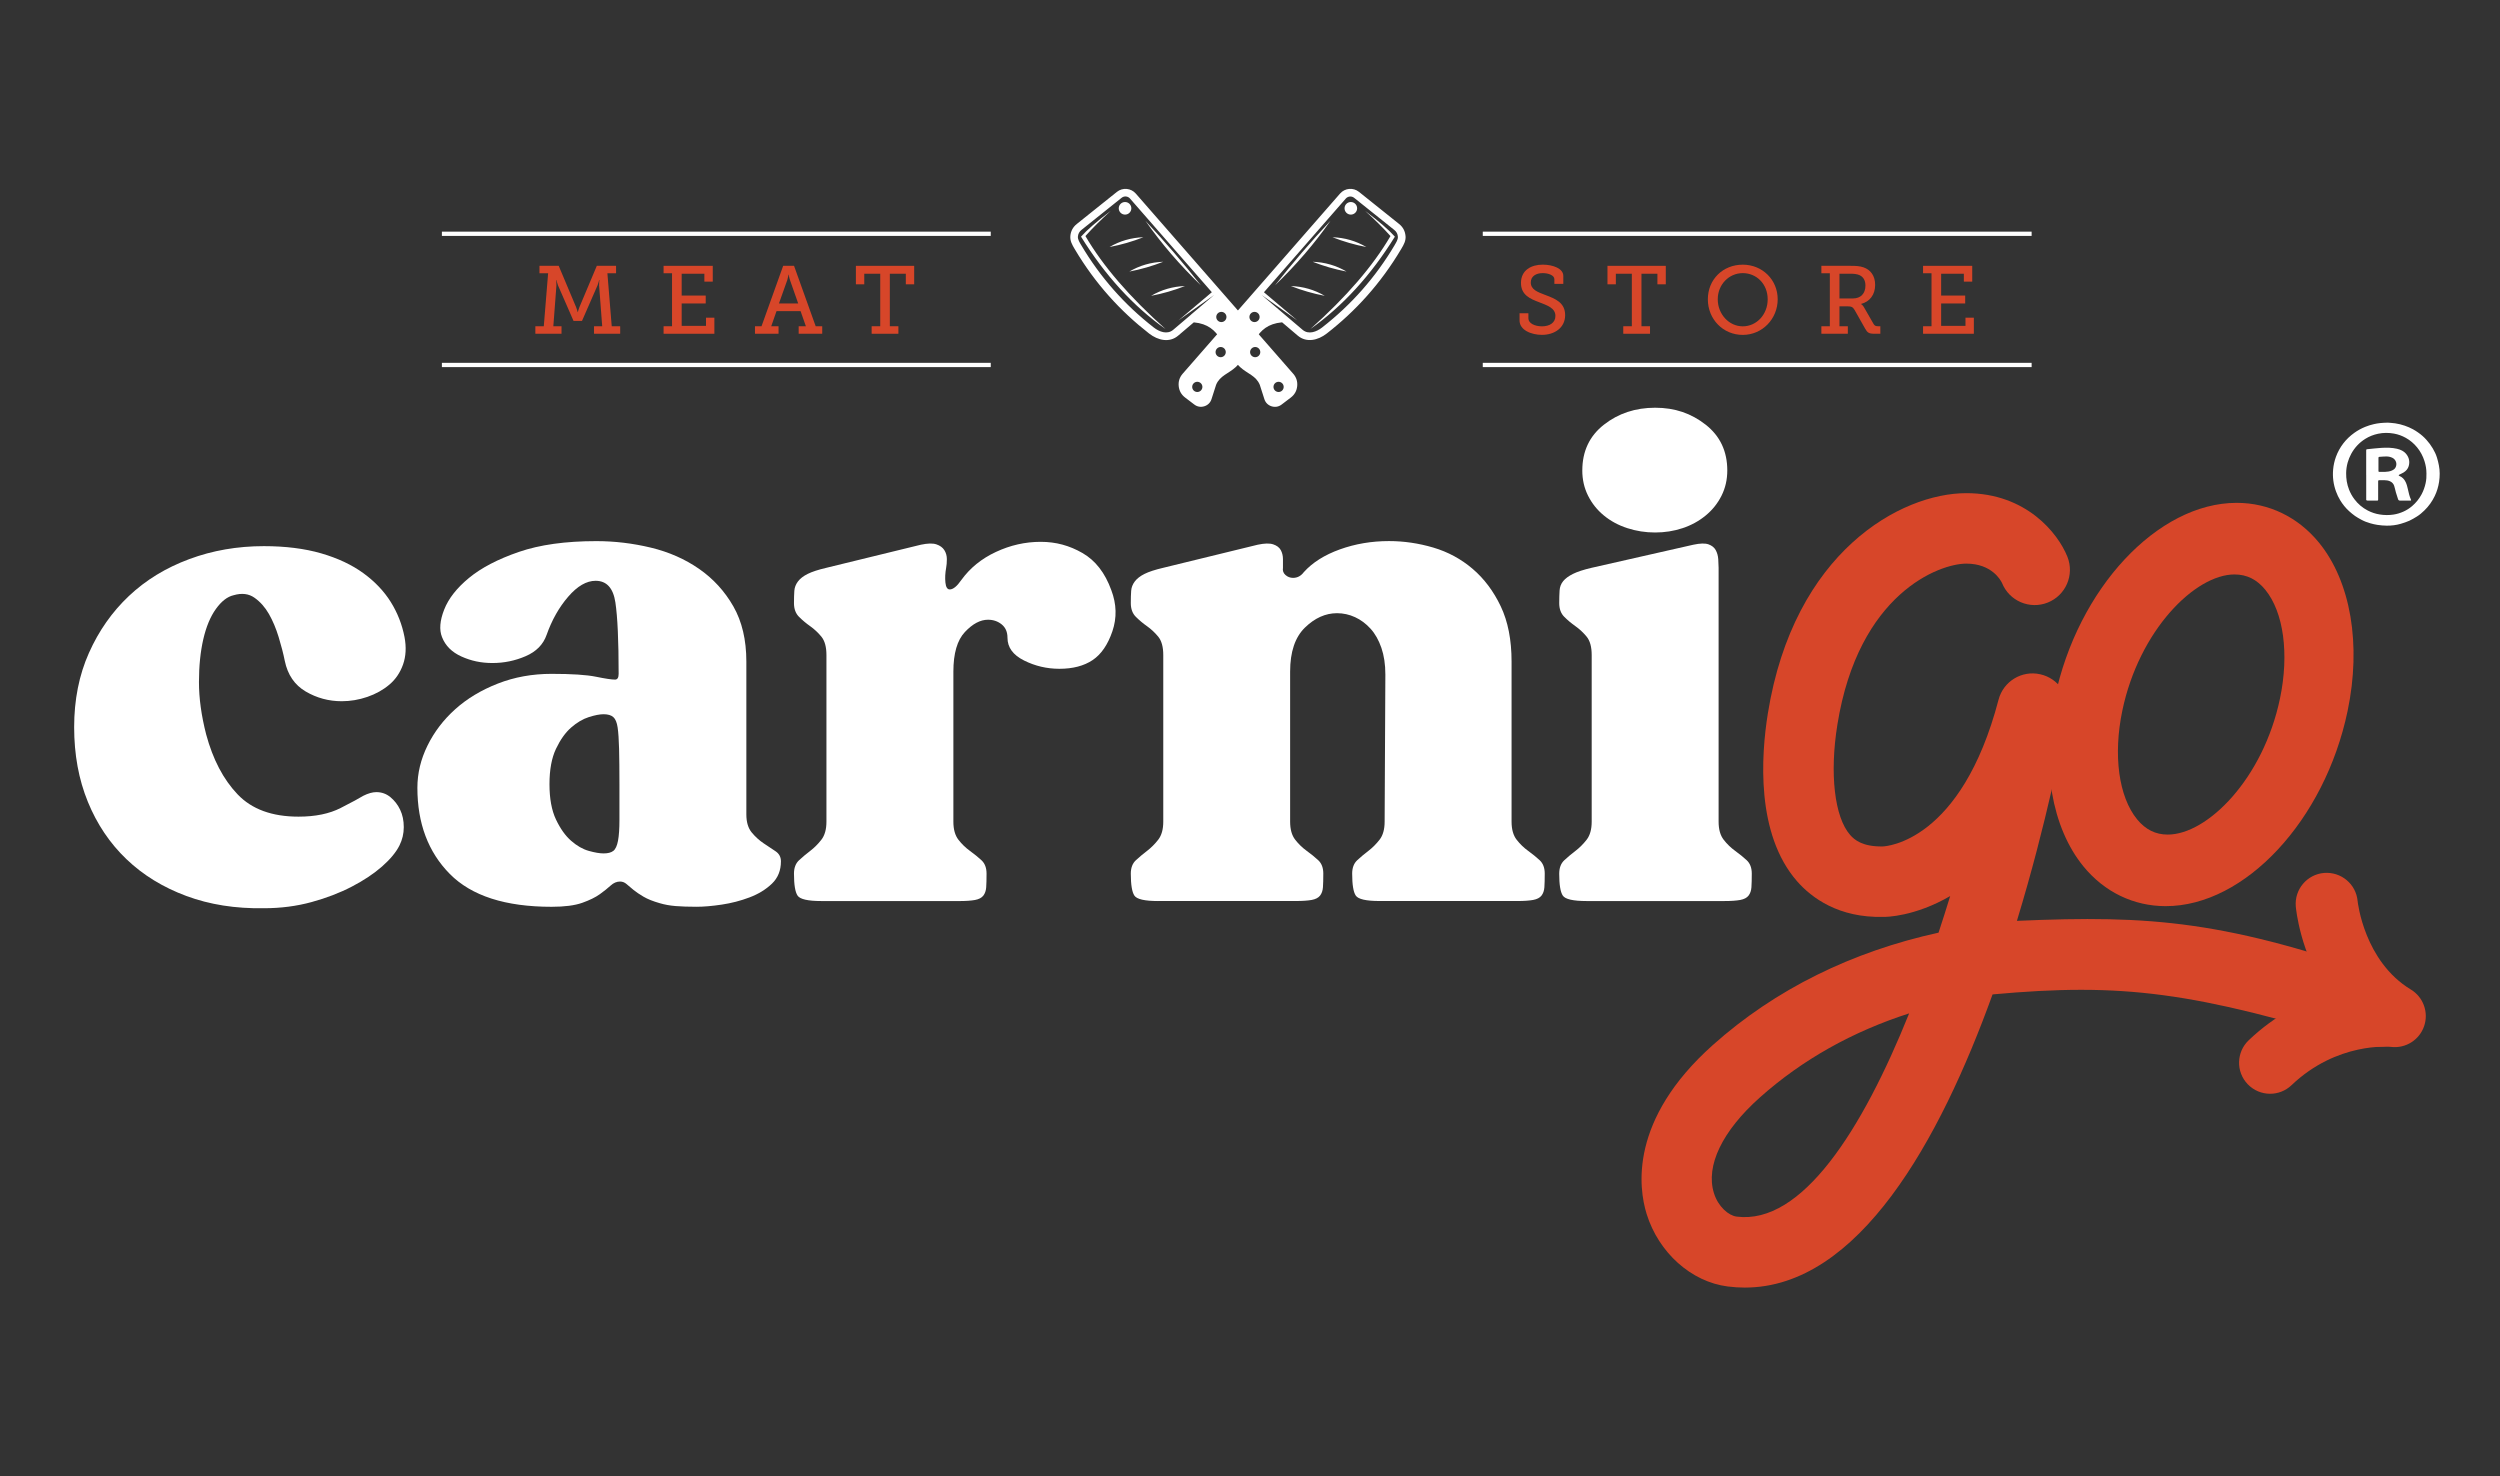 <svg viewBox="0 0 1200 708.7" xmlns="http://www.w3.org/2000/svg" id="Capa_1"><rect x="0" y="0" width="1200" height="708.7" fill="#333333" stroke="none"/><path stroke-width="0" fill="#fff" d="M98.96,352.53c3.23,12,8.25,21.58,15.06,28.73,6.8,7.16,16.56,10.73,29.25,10.73,8.08,0,14.83-1.38,20.25-4.16,5.42-2.77,9.06-4.73,10.91-5.88,2.3-1.15,4.38-1.73,6.23-1.73,2.54,0,4.79.81,6.75,2.42,1.96,1.62,3.52,3.63,4.67,6.06,1.15,2.42,1.73,5.19,1.73,8.31s-.69,6.06-2.08,8.83c-1.62,3.24-4.39,6.58-8.31,10.04-3.93,3.46-8.78,6.7-14.54,9.69-5.77,3-12.24,5.49-19.39,7.44-7.16,1.96-14.77,2.94-22.85,2.94-13.62.23-26.02-1.73-37.22-5.89-11.2-4.16-20.77-10.04-28.73-17.66-7.96-7.62-14.14-16.79-18.52-27.52-4.39-10.73-6.58-22.68-6.58-35.83s2.36-25.04,7.1-35.66c4.73-10.61,11.13-19.73,19.22-27.35,8.08-7.62,17.71-13.5,28.91-17.66,11.19-4.16,23.14-6.23,35.83-6.23,10.39,0,19.56,1.16,27.52,3.46,7.96,2.31,14.71,5.49,20.25,9.52,5.54,4.04,9.92,8.66,13.16,13.85,3.23,5.19,5.42,10.79,6.58,16.79.92,4.84.69,9.23-.69,13.16-1.39,3.93-3.58,7.16-6.58,9.69-3,2.54-6.52,4.5-10.56,5.89-4.04,1.38-8.14,2.08-12.29,2.08-6.23,0-12-1.56-17.31-4.67-5.31-3.12-8.66-8.02-10.04-14.71-.69-3.46-1.68-7.27-2.94-11.42-1.27-4.16-2.83-7.85-4.67-11.08-1.85-3.23-4.15-5.83-6.92-7.79-2.77-1.96-6.12-2.36-10.04-1.21-3,.69-5.83,2.89-8.48,6.58-2.66,3.7-4.67,8.54-6.06,14.54-1.38,6-2.08,12.87-2.08,20.6s1.15,16.1,3.46,25.1Z"></path><path stroke-width="0" fill="#fff" d="M285.91,278.78c-4.39,0-8.77,2.54-13.16,7.62-4.39,5.08-7.85,11.2-10.38,18.35-1.62,4.62-4.97,8.02-10.04,10.21-5.08,2.2-10.39,3.29-15.93,3.29s-10.27-1.04-14.89-3.12c-4.62-2.08-7.74-5.19-9.35-9.35-1.38-3.46-1.04-7.85,1.04-13.16,2.08-5.31,6.06-10.39,11.94-15.23,5.89-4.85,13.85-9,23.89-12.46,10.04-3.46,22.44-5.19,37.22-5.19,8.77,0,17.48,1.04,26.14,3.12,8.65,2.08,16.38,5.48,23.19,10.21,6.8,4.73,12.29,10.73,16.44,18,4.15,7.27,6.23,16.1,6.23,26.48v73.39c0,3.7.87,6.58,2.59,8.66,1.73,2.08,3.64,3.81,5.71,5.19,2.08,1.38,3.98,2.65,5.71,3.81,1.73,1.16,2.59,2.77,2.59,4.84,0,4.39-1.44,7.96-4.33,10.73-2.89,2.77-6.46,4.96-10.73,6.58-4.28,1.62-8.72,2.77-13.33,3.46-4.62.69-8.66,1.04-12.12,1.04-3.93,0-7.27-.12-10.04-.34-2.77-.23-5.31-.69-7.62-1.38-3.24-.92-5.83-1.96-7.79-3.12-1.96-1.15-3.58-2.25-4.85-3.29-1.27-1.04-2.37-1.96-3.29-2.77-.92-.8-1.96-1.21-3.12-1.21-1.62,0-3.12.64-4.5,1.91-1.38,1.27-3.12,2.65-5.19,4.15-2.08,1.5-4.91,2.89-8.48,4.16-3.58,1.27-8.48,1.9-14.71,1.9-22.16,0-38.43-5.25-48.82-15.75-10.38-10.5-15.58-24.29-15.58-41.37,0-6.92,1.61-13.68,4.85-20.25,3.23-6.58,7.67-12.4,13.33-17.48,5.65-5.07,12.46-9.17,20.43-12.29,7.96-3.12,16.56-4.67,25.79-4.67,9.69,0,16.79.46,21.29,1.38,4.5.92,7.56,1.38,9.18,1.38,1.15,0,1.73-.92,1.73-2.77,0-15.93-.52-27.35-1.56-34.27-1.04-6.92-4.21-10.39-9.52-10.39ZM263.75,376.41c0,6.92,1.04,12.58,3.12,16.96,2.08,4.39,4.5,7.79,7.27,10.21,2.77,2.42,5.59,4.04,8.48,4.85,2.88.81,5.25,1.21,7.1,1.21,2.08,0,3.63-.4,4.67-1.21,1.04-.81,1.79-2.42,2.25-4.85.46-2.42.69-5.77.69-10.04v-16.79c0-7.15-.06-12.93-.17-17.31-.12-4.38-.34-7.79-.69-10.21s-1.04-4.1-2.08-5.02c-1.04-.92-2.6-1.38-4.67-1.38-1.85,0-4.21.46-7.1,1.38-2.89.92-5.71,2.6-8.48,5.02-2.77,2.42-5.19,5.83-7.27,10.21-2.08,4.39-3.12,10.04-3.12,16.96Z"></path><path stroke-width="0" fill="#fff" d="M394.26,432.5c-6.46,0-10.27-.87-11.42-2.6-1.16-1.73-1.73-5.25-1.73-10.56,0-2.77.81-4.9,2.42-6.41,1.61-1.5,3.4-3,5.37-4.5,1.96-1.5,3.75-3.29,5.37-5.37,1.61-2.08,2.42-4.96,2.42-8.66v-79.97c0-3.92-.81-6.86-2.42-8.83-1.62-1.96-3.41-3.63-5.37-5.02-1.96-1.38-3.75-2.88-5.37-4.5-1.62-1.61-2.42-3.81-2.42-6.58,0-2.31.06-4.27.17-5.89.11-1.61.69-3.12,1.73-4.5s2.6-2.6,4.67-3.63c2.08-1.04,5.07-2.02,9-2.94l45.35-11.08c3.23-.69,5.71-.75,7.44-.17,1.73.58,3,1.5,3.81,2.77.8,1.27,1.21,2.71,1.21,4.33s-.12,3-.34,4.15c-.46,2.54-.58,4.91-.35,7.1.23,2.2.92,3.29,2.08,3.29,1.61,0,3.46-1.5,5.54-4.5,4.16-5.77,9.69-10.27,16.62-13.5,6.92-3.23,14.07-4.85,21.46-4.85s13.85,1.79,20.08,5.37c6.23,3.58,10.84,9.52,13.85,17.83,2.54,6.7,2.71,13.27.52,19.73-2.2,6.46-5.37,11.08-9.52,13.85-4.15,2.77-9.46,4.16-15.92,4.16-6,0-11.66-1.33-16.96-3.98-5.31-2.65-7.96-6.29-7.96-10.91,0-2.77-.92-4.9-2.77-6.41-1.85-1.5-4.04-2.25-6.58-2.25-3.7,0-7.39,1.96-11.08,5.89-3.7,3.93-5.54,10.27-5.54,19.04v72.01c0,3.69.81,6.58,2.42,8.66,1.61,2.08,3.46,3.87,5.54,5.37,2.08,1.5,3.92,3,5.54,4.5,1.61,1.5,2.42,3.63,2.42,6.41s-.06,4.96-.17,6.58c-.12,1.62-.58,2.94-1.38,3.98-.81,1.04-2.14,1.73-3.98,2.08-1.85.34-4.39.52-7.62.52h-66.13Z"></path><path stroke-width="0" fill="#fff" d="M555.94,432.5c-6.46,0-10.27-.87-11.42-2.6-1.16-1.73-1.73-5.25-1.73-10.56,0-2.77.8-4.9,2.42-6.41,1.61-1.5,3.4-3,5.37-4.5,1.96-1.5,3.75-3.29,5.37-5.37,1.61-2.08,2.42-4.96,2.42-8.66v-79.97c0-3.92-.81-6.86-2.42-8.83-1.62-1.96-3.41-3.63-5.37-5.02-1.96-1.38-3.75-2.88-5.37-4.5-1.62-1.61-2.42-3.81-2.42-6.58,0-2.31.05-4.27.17-5.89.11-1.61.69-3.12,1.73-4.5,1.04-1.38,2.6-2.6,4.67-3.63,2.08-1.04,5.07-2.02,9-2.94l45.35-11.08c3.23-.69,5.71-.75,7.44-.17,1.73.58,2.94,1.5,3.63,2.77.69,1.27,1.04,2.71,1.04,4.33v4.15c-.23,1.39.17,2.54,1.21,3.46,1.04.92,2.25,1.38,3.63,1.38,2.08,0,3.81-.92,5.19-2.77,4.16-4.61,9.92-8.25,17.31-10.91,7.38-2.65,15.23-3.98,23.54-3.98,7.15,0,14.25,1.04,21.29,3.12,7.04,2.08,13.33,5.48,18.87,10.21,5.54,4.73,10.04,10.73,13.5,18,3.46,7.27,5.19,16.1,5.19,26.48v76.86c0,3.69.81,6.58,2.42,8.66,1.61,2.08,3.46,3.87,5.54,5.37,2.08,1.5,3.92,3,5.54,4.5,1.61,1.5,2.42,3.63,2.42,6.41s-.06,4.96-.17,6.58c-.12,1.62-.58,2.94-1.38,3.98-.81,1.04-2.14,1.73-3.98,2.08-1.85.34-4.39.52-7.62.52h-66.12c-6.46,0-10.27-.87-11.43-2.6-1.16-1.73-1.73-5.25-1.73-10.56,0-2.77.81-4.9,2.42-6.41,1.61-1.5,3.4-3,5.37-4.5,1.96-1.5,3.75-3.29,5.37-5.37,1.61-2.08,2.42-4.96,2.42-8.66l.35-70.62c0-4.85-.64-9.11-1.91-12.81-1.27-3.69-3-6.75-5.19-9.17-2.2-2.42-4.67-4.27-7.44-5.54-2.77-1.27-5.66-1.91-8.66-1.91-5.54,0-10.68,2.31-15.41,6.92-4.74,4.62-7.1,11.66-7.1,21.12v72.01c0,3.69.8,6.58,2.42,8.66,1.61,2.08,3.46,3.87,5.54,5.37,2.08,1.5,3.92,3,5.54,4.5,1.61,1.5,2.42,3.63,2.42,6.41s-.06,4.96-.17,6.58c-.12,1.62-.58,2.94-1.38,3.98-.81,1.04-2.14,1.73-3.98,2.08-1.85.34-4.39.52-7.62.52h-66.12Z"></path><path stroke-width="0" fill="#fff" d="M748.43,419.34c0-2.77.81-4.9,2.42-6.41,1.61-1.5,3.4-3,5.37-4.5,1.96-1.5,3.75-3.29,5.37-5.37,1.61-2.08,2.42-4.96,2.42-8.66v-79.97c0-3.92-.81-6.86-2.42-8.83-1.62-1.96-3.41-3.63-5.37-5.02-1.96-1.38-3.75-2.88-5.37-4.5-1.62-1.61-2.42-3.81-2.42-6.58,0-2.31.06-4.33.17-6.06.11-1.73.69-3.23,1.73-4.5,1.04-1.27,2.6-2.42,4.67-3.46,2.08-1.04,5.07-2.02,9-2.94l48.82-11.08c3.23-.69,5.65-.75,7.27-.17,1.61.58,2.77,1.5,3.46,2.77.69,1.27,1.09,2.71,1.21,4.33.11,1.62.17,3,.17,4.15v121.86c0,3.69.81,6.58,2.42,8.66,1.61,2.08,3.46,3.87,5.54,5.37,2.08,1.5,3.92,3,5.54,4.5,1.61,1.5,2.42,3.63,2.42,6.41s-.06,4.96-.17,6.58c-.12,1.62-.58,2.94-1.38,3.98-.81,1.04-2.14,1.73-3.98,2.08-1.85.34-4.39.52-7.62.52h-66.13c-6.46,0-10.27-.87-11.42-2.6-1.16-1.73-1.73-5.25-1.73-10.56ZM759.51,225.82c0-9.23,3.46-16.56,10.39-21.98,6.92-5.42,15.11-8.13,24.58-8.13s17.31,2.71,24.23,8.13c6.92,5.43,10.39,12.76,10.39,21.98,0,4.39-.92,8.43-2.77,12.12-1.85,3.69-4.39,6.87-7.62,9.52-3.23,2.66-6.92,4.68-11.08,6.06-4.15,1.38-8.54,2.08-13.16,2.08s-9.06-.69-13.33-2.08c-4.27-1.38-8.02-3.4-11.25-6.06-3.24-2.65-5.77-5.83-7.62-9.52-1.85-3.69-2.77-7.73-2.77-12.12Z"></path><path stroke-width="0" fill="#d74629" d="M837.52,618.04c-2.71,0-5.43-.17-8.22-.53-17.51-2.23-33.15-16.23-38.92-34.82-3.85-12.42-8.47-45.17,31.8-81.09,30.07-26.83,66.88-44.85,108.32-53.92,1.93-5.85,3.8-11.72,5.59-17.57-17.03,9.9-30.93,10.07-32.21,10-21.23.5-34.28-9.06-41.33-17.16-19.77-22.68-17.24-60.17-13.98-80.5,12.46-77.57,63.8-105.73,95.27-105.73,28.69,0,44,19.19,48.52,30.54,3.46,8.67-.77,18.51-9.44,21.97-8.66,3.46-18.51-.76-21.97-9.44-.59-1.24-4.88-9.25-17.12-9.25-12.84,0-51.75,14.19-61.88,77.27-3.79,23.57-1.4,44.34,6.08,52.92,2.17,2.49,6.03,5.7,15.64,5.57,1.69-.06,37.76-2.2,55.63-70.43,2.3-8.79,11.11-14.22,20.01-12.22,8.87,1.96,14.6,10.58,12.98,19.53-1.95,10.72-9.81,51.69-24.17,98.83,64.72-2.81,100.66-.18,180.68,28.38,8.79,3.14,12.52,13.65,8.82,22.22-3.7,8.58-13.3,11.57-22.22,8.82-82.39-25.42-116.58-29.8-178.97-24.11-25.27,70.03-64.31,140.71-118.91,140.72ZM916.39,486.42c-27.08,8.71-51.29,22.19-71.7,40.41-18.03,16.09-26.06,32.8-22.01,45.84,2.08,6.7,7.17,10.82,10.9,11.3,31.27,4.01,60.26-41.41,82.81-97.55Z"></path><path stroke-width="0" fill="#d74629" d="M1039.56,434.95h-.03c-15.39,0-29.41-6.77-39.46-19.05-15.3-18.68-20.45-48.92-13.77-80.87,10.97-52.52,49.32-93.66,87.29-93.66h.02c15.4.01,29.42,6.78,39.47,19.06,15.29,18.69,20.44,48.92,13.76,80.87-10.97,52.52-49.3,93.65-87.27,93.65ZM1072.61,275.73c-19.03,0-45.84,26.83-53.89,65.35-4.47,21.4-1.75,41.4,7.09,52.2,4.03,4.92,8.84,7.32,14.7,7.32h.01c19.04,0,45.84-26.83,53.88-65.34h0c4.47-21.4,1.76-41.4-7.08-52.2-4.03-4.92-8.84-7.32-14.71-7.32h0Z"></path><path stroke-width="0" fill="#d74629" d="M1089.66,525.01c-3.93,0-7.86-1.55-10.79-4.62-5.68-5.96-5.45-15.39.51-21.07,12.62-12.02,26.11-18.71,37.95-22.38-13.27-19.78-15.24-40.57-15.35-41.81-.7-8.2,5.37-15.42,13.57-16.12,8.19-.65,15.37,5.34,16.11,13.5.06.59,3.17,28.92,25.54,42.46,6.01,3.63,8.66,10.97,6.37,17.61-2.29,6.64-8.89,10.78-15.88,9.93-.94-.09-25.92-2.42-47.77,18.39-2.88,2.75-6.58,4.11-10.28,4.11Z"></path><path stroke-width="0" fill="#d74629" d="M256.96,156.6h4.06l2.08-25.44h-4.16v-3.56h9.24l8.36,19.86c.51,1.34.74,2.36.74,2.36h.09s.23-1.02.74-2.36l8.36-19.86h9.24v3.56h-4.16l2.08,25.44h4.06v3.6h-12.56v-3.6h3.93l-1.48-19.49c-.05-1.02.14-2.68.14-2.68h-.14s-.37,1.57-.74,2.49l-7.48,17.13h-4.06l-7.48-17.13c-.37-.92-.74-2.49-.74-2.49h-.14s.18,1.66.14,2.68l-1.48,19.49h3.93v3.6h-12.56v-3.6Z"></path><path stroke-width="0" fill="#d74629" d="M318.52,156.6h4.06v-25.44h-4.06v-3.56h23.6v7.58h-4.02v-3.79h-10.9v10.48h11.54v3.79h-11.54v10.76h11.68v-3.93h4.02v7.71h-24.38v-3.6Z"></path><path stroke-width="0" fill="#d74629" d="M362.39,156.6h3.14l10.39-29h5.22l10.39,29h3.14v3.6h-11.31v-3.6h3.46l-2.54-7.25h-11.55l-2.54,7.25h3.51v3.6h-11.31v-3.6ZM383.13,145.65l-3.97-11.31c-.46-1.34-.55-2.49-.55-2.49h-.14s-.14,1.15-.55,2.49l-4.02,11.31h9.24Z"></path><path stroke-width="0" fill="#d74629" d="M418.41,156.6h4.11v-25.21h-7.67v5.08h-4.02v-8.87h27.98v8.87h-4.02v-5.08h-7.67v25.21h4.11v3.6h-12.84v-3.6Z"></path><rect stroke-width="0" fill="#fff" height="2.05" width="263.45" y="111.19" x="212.11"></rect><rect stroke-width="0" fill="#fff" height="2.05" width="263.45" y="174.16" x="212.11"></rect><path stroke-width="0" fill="#d74629" d="M733.63,150.41v2.4c0,2.4,3.09,3.83,6.51,3.83,3.74,0,6.46-1.75,6.46-4.99,0-3.79-3.83-5.03-7.85-6.6-4.29-1.62-8.68-3.46-8.68-9.24,0-6.14,4.94-8.78,10.44-8.78,4.9,0,9.88,1.85,9.88,5.4v3.83h-4.29v-2.26c0-1.89-2.91-2.91-5.59-2.91-3.19,0-5.73,1.48-5.73,4.48,0,3.46,3.28,4.62,6.93,6,4.8,1.8,9.56,3.65,9.56,9.7s-5.08,9.46-11.13,9.46c-5.08,0-10.76-2.26-10.76-6.93v-3.42h4.25Z"></path><path stroke-width="0" fill="#d74629" d="M779.17,156.6h4.11v-25.21h-7.67v5.08h-4.02v-8.87h27.99v8.87h-4.02v-5.08h-7.66v25.21h4.11v3.6h-12.84v-3.6Z"></path><path stroke-width="0" fill="#d74629" d="M836.53,127.04c9.42,0,16.76,7.25,16.76,16.62s-7.34,17.09-16.76,17.09-16.76-7.48-16.76-17.09,7.3-16.62,16.76-16.62ZM836.53,156.64c6.6,0,11.96-5.63,11.96-12.98s-5.36-12.56-11.96-12.56-12.01,5.45-12.01,12.56,5.36,12.98,12.01,12.98Z"></path><path stroke-width="0" fill="#d74629" d="M874.26,156.6h4.06v-25.44h-4.06v-3.56h14.13c2.31,0,4.2.09,6,.69,3.42,1.15,5.68,4.02,5.68,8.45,0,4.71-2.58,8.08-6.74,9.14v.09s.83.46,1.39,1.53l4.62,8.04c.51.88,1.11,1.06,2.26,1.06h.97v3.6h-2.77c-2.77,0-3.42-.51-4.53-2.45l-5.03-8.91c-.83-1.39-1.43-1.8-3.42-1.8h-3.88v9.56h4.02v3.6h-12.7v-3.6ZM889.5,143.25c3.56,0,5.91-2.31,5.91-6.14,0-2.54-1.02-4.29-3.05-5.13-1.06-.41-2.45-.6-4.02-.6h-5.4v11.87h6.56Z"></path><path stroke-width="0" fill="#d74629" d="M923.07,156.6h4.06v-25.44h-4.06v-3.56h23.6v7.58h-4.02v-3.79h-10.9v10.48h11.54v3.79h-11.54v10.76h11.68v-3.93h4.02v7.71h-24.38v-3.6Z"></path><rect stroke-width="0" fill="#fff" height="2.05" width="263.45" y="111.19" x="711.73"></rect><rect stroke-width="0" fill="#fff" height="2.05" width="263.45" y="174.16" x="711.73"></rect><path stroke-width="0" fill-rule="evenodd" fill="#fff" d="M612.01,136.95c10.11-9.74,18.97-20.05,26.59-30.94-9.3,9.91-18.16,20.22-26.59,30.94ZM639.58,113.87c5.28,2.08,10.7,3.64,16.27,4.7-4.99-2.93-10.42-4.5-16.27-4.7ZM648.4,103.01c1.67,0,3.02-1.35,3.02-3.02s-1.35-3.02-3.02-3.02-3.02,1.35-3.02,3.02,1.35,3.02,3.02,3.02ZM646.35,130.35c-4.99-2.93-10.42-4.5-16.28-4.7,5.28,2.08,10.7,3.64,16.28,4.7ZM619.62,137.3c5.28,2.08,10.7,3.64,16.27,4.7-4.99-2.93-10.42-4.5-16.27-4.7ZM674.65,113.26c-.2-2.34-1.24-4.27-3.07-5.74l-19.28-15.43c-2.75-2.2-6.74-1.84-9.06.81l-75.56,86.49c-1.48,1.7-2.13,3.71-1.9,5.96.23,2.24,1.26,4.09,3.05,5.45l4.43,3.37c1.41,1.08,3.11,1.37,4.81.84,1.7-.53,2.92-1.75,3.46-3.44l2.2-6.87c1.81-4.42,6.05-5.36,9.44-8.52,9.37-8.75,8.41-20.15,22.23-21.47l7.51,6.38c4.14,3.52,9.66,2.33,13.94-1.01,13.68-10.65,25.83-23.84,35.78-40.64,1.2-2.02,2.24-3.85,2.03-6.19ZM574.7,188.16c-1.35,0-2.45-1.1-2.45-2.45s1.1-2.45,2.45-2.45,2.45,1.1,2.45,2.45-1.1,2.45-2.45,2.45ZM585.92,171.46c-1.35,0-2.45-1.1-2.45-2.45s1.1-2.45,2.45-2.45,2.45,1.1,2.45,2.45-1.1,2.45-2.45,2.45ZM602.17,154.6c-1.35,0-2.45-1.1-2.45-2.45s1.1-2.45,2.45-2.45,2.45,1.1,2.45,2.45-1.1,2.45-2.45,2.45ZM669.47,117.59c-9.14,15.44-20.73,28.6-34.88,39.62-2.62,2.04-6.46,3.55-9.33,1.11l-8.5-7.22-11.2-9.52,17.09,12.18-15.96-13.48,39.28-44.96c1.02-1.17,2.81-1.33,4.02-.36l19.28,15.43c1.05.84,1.6,1.86,1.71,3.2.12,1.37-.87,2.89-1.54,4.01ZM655.29,101.24c4.66,4.22,8.71,8.24,12.14,12.07-8.37,14.36-21.19,29.23-38.44,44.62,15.51-10.97,29.03-25.75,40.55-44.33-2.85-3.21-7.6-7.32-14.24-12.35Z"></path><path stroke-width="0" fill-rule="evenodd" fill="#fff" d="M540.02,103.01c1.67,0,3.02-1.35,3.02-3.02s-1.35-3.02-3.02-3.02-3.02,1.35-3.02,3.02,1.35,3.02,3.02,3.02ZM520.99,113.31c3.43-3.82,7.47-7.84,12.14-12.07-6.64,5.02-11.39,9.14-14.24,12.35,11.52,18.59,25.03,33.37,40.55,44.33-17.26-15.39-30.07-30.26-38.44-44.62ZM548.84,113.87c-5.86.2-11.28,1.77-16.27,4.7,5.57-1.06,11-2.62,16.27-4.7ZM558.35,125.65c-5.86.2-11.28,1.77-16.28,4.7,5.57-1.06,11-2.62,16.28-4.7ZM576.41,136.95c-8.43-10.71-17.29-21.03-26.59-30.94,7.61,10.88,16.48,21.19,26.59,30.94ZM620.74,179.4l-75.56-86.49c-2.32-2.65-6.31-3.01-9.06-.81l-19.28,15.43c-1.83,1.47-2.87,3.4-3.07,5.74-.2,2.34.84,4.17,2.03,6.19,9.95,16.81,22.1,29.99,35.78,40.64,4.29,3.34,9.8,4.53,13.94,1.01l7.51-6.38c13.83,1.32,12.86,12.72,22.23,21.47,3.39,3.16,7.63,4.1,9.44,8.52l2.2,6.87c.54,1.69,1.76,2.91,3.46,3.44,1.7.53,3.39.24,4.81-.84l4.43-3.37c1.79-1.37,2.83-3.21,3.05-5.45.23-2.24-.41-4.26-1.9-5.96ZM571.64,151.09l-8.5,7.22c-2.87,2.44-6.7.94-9.33-1.11-14.15-11.02-25.74-24.18-34.88-39.62-.66-1.12-1.66-2.63-1.54-4.01.12-1.34.66-2.36,1.71-3.2l19.28-15.43c1.22-.97,3-.82,4.02.36l39.28,44.96-15.96,13.48,17.09-12.18-11.2,9.52ZM586.25,154.6c-1.35,0-2.45-1.1-2.45-2.45s1.1-2.45,2.45-2.45,2.45,1.1,2.45,2.45-1.1,2.45-2.45,2.45ZM602.49,171.46c-1.35,0-2.45-1.1-2.45-2.45s1.1-2.45,2.45-2.45,2.45,1.1,2.45,2.45-1.1,2.45-2.45,2.45ZM613.72,188.16c-1.35,0-2.45-1.1-2.45-2.45s1.1-2.45,2.45-2.45,2.45,1.1,2.45,2.45-1.1,2.45-2.45,2.45ZM552.52,142c5.57-1.06,11-2.62,16.27-4.7-5.86.2-11.28,1.77-16.27,4.7Z"></path><path stroke-width="0" fill="#fff" d="M1146.12,202.87c.79.07,2.19.14,3.57.33,1.56.22,3.09.62,4.6,1.13,1.36.46,2.66,1.04,3.92,1.71.87.46,1.69,1.01,2.5,1.57,1.48,1.02,2.81,2.2,4.01,3.54,1.14,1.27,2.15,2.63,3.02,4.1.81,1.39,1.52,2.83,1.99,4.36.38,1.24.7,2.5.94,3.78.51,2.62.48,5.26.09,7.9-.36,2.36-1.04,4.63-2.07,6.78-1.24,2.6-2.9,4.92-4.97,6.94-1.12,1.09-2.3,2.12-3.63,2.93-1.17.71-2.35,1.45-3.59,2.01-1.32.59-2.71,1.04-4.09,1.46-2.21.66-4.49.92-6.78.91-1.5,0-3.01-.17-4.49-.38-1.14-.16-2.27-.45-3.39-.76-1.55-.43-3.04-1.01-4.45-1.79-.98-.55-1.98-1.08-2.89-1.73-1-.71-1.96-1.5-2.87-2.33-1.68-1.53-3.1-3.3-4.27-5.25-.78-1.3-1.43-2.67-1.96-4.1-1.27-3.43-1.73-6.97-1.41-10.61.19-2.09.64-4.13,1.36-6.11.85-2.32,2.02-4.45,3.51-6.4,1.5-1.96,3.28-3.65,5.3-5.09,1.62-1.16,3.35-2.1,5.19-2.86,1.36-.57,2.77-.98,4.2-1.32,1.99-.47,4.02-.66,6.66-.71ZM1164.68,227.01c.02-1.74-.32-3.75-.94-5.7-.76-2.4-1.92-4.59-3.51-6.54-1.53-1.88-3.34-3.42-5.45-4.6-1.78-.99-3.68-1.69-5.69-2.05-2.54-.45-5.08-.46-7.62.08-2.19.46-4.23,1.26-6.12,2.44-2.9,1.81-5.15,4.23-6.79,7.24-.72,1.33-1.28,2.72-1.69,4.17-.46,1.65-.7,3.33-.72,5.04-.04,2.72.39,5.37,1.39,7.92.63,1.61,1.46,3.12,2.49,4.51,1.74,2.35,3.92,4.21,6.53,5.55,1.82.94,3.75,1.58,5.78,1.89,2.19.34,4.37.37,6.57.03,1.66-.25,3.25-.75,4.78-1.44,1.51-.68,2.89-1.57,4.15-2.65,1.87-1.6,3.38-3.5,4.54-5.67.9-1.7,1.53-3.49,1.93-5.36.32-1.5.44-3.02.39-4.87Z"></path><path stroke-width="0" fill="#fff" d="M1135.77,228c0-3.89,0-7.79,0-11.68,0-.6.06-.66.66-.72,2.19-.21,4.37-.48,6.57-.62,2.54-.16,5.08-.14,7.57.43,1.75.4,3.35,1.16,4.49,2.61,1.32,1.68,1.7,3.61,1.13,5.67-.38,1.36-1.29,2.37-2.48,3.11-.66.41-1.39.69-2.08,1.05-.12.06-.2.19-.29.29.1.1.18.24.31.29,1.44.56,2.42,1.6,3.07,2.97.52,1.09.81,2.25,1.07,3.43.37,1.69.74,3.39,1.47,4.98.14.31.04.48-.3.48-1.64,0-3.27-.01-4.91,0-.52,0-.84-.21-.99-.7-.34-1.07-.71-2.13-1.02-3.21-.3-1.04-.48-2.12-.82-3.14-.34-1.04-1.04-1.81-2.07-2.25-.82-.35-1.68-.48-2.57-.49-.81-.01-1.63,0-2.44,0-.53,0-.63.1-.63.62,0,1.73,0,3.47,0,5.2,0,1.14,0,2.28,0,3.42,0,.46-.1.55-.55.55-1.34,0-2.69,0-4.03,0-.27,0-.55.02-.81-.03-.13-.03-.25-.19-.33-.32-.05-.07-.01-.19-.01-.29,0-3.88,0-7.76,0-11.65h0ZM1141.66,222.92h0c0,1.01,0,2.02,0,3.02,0,.48.09.57.57.57.85,0,1.69.02,2.54-.01,1.17-.05,2.33-.18,3.42-.68.62-.28,1.18-.66,1.55-1.24,1.08-1.73.41-3.97-1.43-4.85-.9-.43-1.85-.63-2.83-.63-1.07,0-2.14.09-3.21.17-.56.04-.61.13-.61.7,0,.99,0,1.97,0,2.96Z"></path></svg>